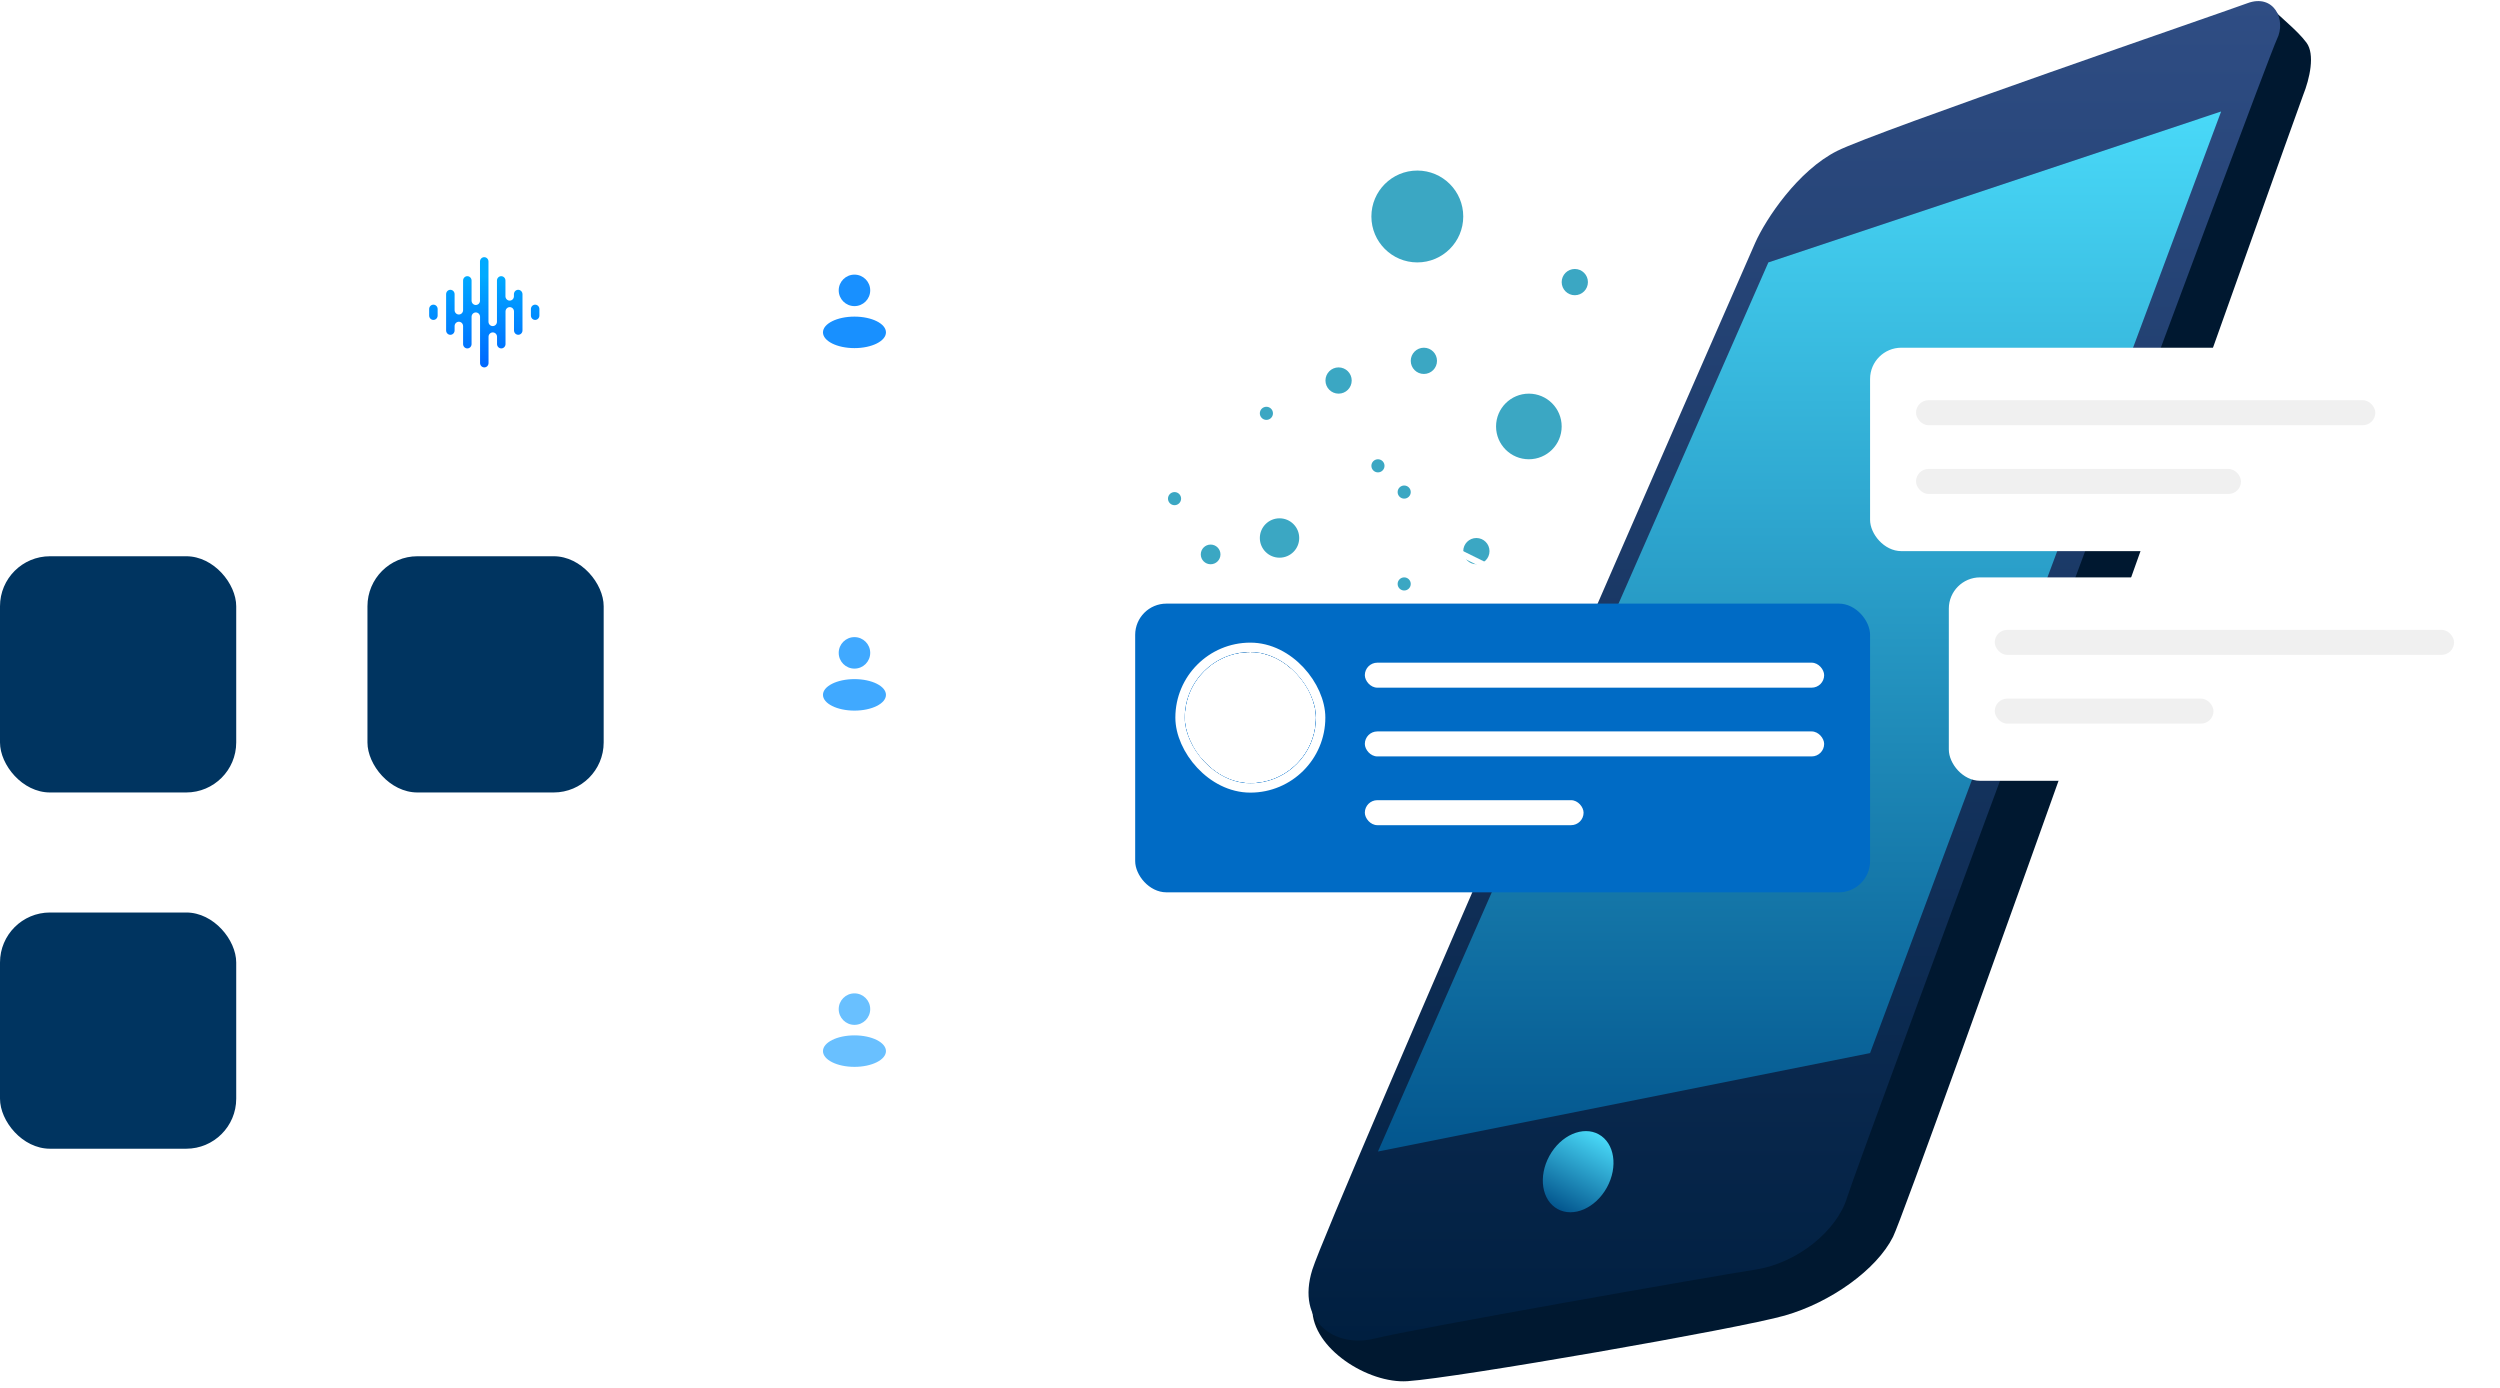 <?xml version="1.0" encoding="UTF-8"?> <svg xmlns="http://www.w3.org/2000/svg" width="400" height="222" viewBox="0 0 400 222" fill="none"><path d="M369.029 6.815C367.454 4.716 365.004 2.966 363.254 1.041L209.974 209.44C209.974 215.739 218.898 221.408 225.197 220.989C233.071 220.464 278.215 212.59 285.564 210.49C292.913 208.39 300.262 203.141 302.887 197.891C305.512 192.642 367.454 17.839 368.504 15.214C369.554 12.59 370.437 8.693 369.029 6.815Z" fill="#001830"></path><path d="M359.58 0.516C356.22 1.776 300.262 20.989 293.963 24.138C287.664 27.287 282.519 35.057 280.839 38.837C278.74 43.561 212.598 194.742 209.973 203.141C207.349 211.54 213.648 215.739 219.947 214.165C226.246 212.59 274.015 204.191 280.839 203.141C287.664 202.091 293.963 196.842 295.538 191.592C297.112 186.343 362.729 9.44 364.304 6.29C365.879 3.14 363.779 -1.059 359.58 0.516Z" fill="url(#paint0_linear_1265_34974)"></path><path d="M355.38 17.839L282.939 41.986L220.472 184.243L299.212 168.495L355.38 17.839Z" fill="url(#paint1_linear_1265_34974)"></path><ellipse cx="252.505" cy="187.469" rx="5.249" ry="6.824" transform="rotate(28.84 252.505 187.469)" fill="url(#paint2_linear_1265_34974)"></ellipse><ellipse cx="227.82" cy="57.734" rx="2.1" ry="2.1" fill="#3BA7C3"></ellipse><ellipse cx="236.22" cy="88.181" rx="2.1" ry="2.1" fill="#3BA7C3"></ellipse><ellipse cx="202.624" cy="66.133" rx="1.05" ry="1.05" fill="#3BA7C3"></ellipse><ellipse cx="187.926" cy="79.781" rx="1.05" ry="1.05" fill="#3BA7C3"></ellipse><ellipse cx="220.472" cy="74.532" rx="1.05" ry="1.05" fill="#3BA7C3"></ellipse><ellipse cx="224.671" cy="78.731" rx="1.05" ry="1.05" fill="#3BA7C3"></ellipse><ellipse cx="224.671" cy="93.43" rx="1.05" ry="1.05" fill="#3BA7C3"></ellipse><circle cx="204.724" cy="86.08" r="3.15" fill="#3BA7C3"></circle><g filter="url(#filter0_f_1265_34974)"><circle cx="244.618" cy="68.233" r="5.249" fill="#3BA7C3"></circle></g><g filter="url(#filter1_f_1265_34974)"><ellipse cx="226.771" cy="34.637" rx="7.349" ry="7.349" fill="#3BA7C3"></ellipse></g><g filter="url(#filter2_f_1265_34974)"><ellipse cx="214.173" cy="60.884" rx="2.1" ry="2.1" fill="#3BA7C3"></ellipse></g><g filter="url(#filter3_f_1265_34974)"><ellipse cx="251.968" cy="45.136" rx="2.1" ry="2.1" fill="#3BA7C3"></ellipse></g><g filter="url(#filter4_f_1265_34974)"><circle cx="193.7" cy="88.706" r="1.575" fill="#3BA7C3"></circle></g><path d="M282.94 112.852L156.431 50.385M282.94 112.852L156.431 107.078M282.94 112.852L159.055 163.771" stroke="white"></path><g filter="url(#filter5_d_1265_34974)"><rect x="58.792" y="30.438" width="37.795" height="37.795" rx="8" fill="white"></rect></g><g clip-path="url(#clip0_1265_34974)"><path d="M82.908 46.367C82.819 46.367 82.731 46.385 82.648 46.42C82.566 46.456 82.491 46.507 82.428 46.572C82.365 46.637 82.315 46.714 82.281 46.799C82.247 46.884 82.229 46.975 82.229 47.067V47.399C82.229 47.585 82.158 47.763 82.031 47.894C81.903 48.025 81.731 48.099 81.55 48.099C81.37 48.099 81.198 48.025 81.07 47.894C80.943 47.763 80.872 47.585 80.872 47.399V44.888C80.872 44.702 80.8 44.524 80.673 44.393C80.545 44.261 80.373 44.188 80.193 44.188C80.013 44.188 79.84 44.261 79.713 44.393C79.585 44.524 79.514 44.702 79.514 44.888V51.444H79.511C79.511 51.455 79.514 51.466 79.514 51.475C79.514 51.66 79.442 51.838 79.315 51.97C79.188 52.101 79.015 52.175 78.835 52.175C78.655 52.175 78.482 52.101 78.355 51.97C78.228 51.838 78.156 51.66 78.156 51.475C78.156 51.463 78.159 51.452 78.159 51.444H78.156V41.847C78.156 41.661 78.084 41.483 77.957 41.352C77.83 41.22 77.657 41.147 77.477 41.147C77.297 41.147 77.124 41.22 76.997 41.352C76.87 41.483 76.798 41.661 76.798 41.847V48.139H76.801C76.792 48.317 76.718 48.485 76.592 48.608C76.467 48.73 76.3 48.799 76.127 48.799C75.954 48.799 75.788 48.73 75.663 48.608C75.537 48.485 75.463 48.317 75.454 48.139H75.451V44.888C75.451 44.702 75.38 44.524 75.252 44.393C75.125 44.261 74.953 44.188 74.772 44.188C74.592 44.188 74.42 44.261 74.292 44.393C74.165 44.524 74.094 44.702 74.094 44.888V49.621C74.094 49.713 74.076 49.804 74.042 49.889C74.008 49.974 73.958 50.051 73.895 50.116C73.832 50.181 73.757 50.233 73.674 50.268C73.592 50.303 73.504 50.321 73.415 50.321C73.326 50.321 73.237 50.303 73.155 50.268C73.073 50.233 72.998 50.181 72.935 50.116C72.871 50.051 72.822 49.974 72.787 49.889C72.753 49.804 72.736 49.713 72.736 49.621V47.067C72.736 46.882 72.664 46.704 72.537 46.572C72.41 46.441 72.237 46.367 72.057 46.367C71.877 46.367 71.704 46.441 71.577 46.572C71.449 46.704 71.378 46.882 71.378 47.067V52.869C71.378 52.961 71.395 53.052 71.43 53.137C71.464 53.222 71.514 53.299 71.577 53.364C71.64 53.429 71.715 53.481 71.797 53.516C71.879 53.551 71.968 53.569 72.057 53.569C72.146 53.569 72.234 53.551 72.317 53.516C72.399 53.481 72.474 53.429 72.537 53.364C72.6 53.299 72.65 53.222 72.684 53.137C72.718 53.052 72.736 52.961 72.736 52.869V52.178C72.736 52.086 72.753 51.995 72.787 51.91C72.822 51.825 72.871 51.748 72.935 51.682C72.998 51.617 73.073 51.566 73.155 51.531C73.237 51.496 73.326 51.477 73.415 51.477C73.504 51.477 73.592 51.496 73.674 51.531C73.757 51.566 73.832 51.617 73.895 51.682C73.958 51.748 74.008 51.825 74.042 51.91C74.076 51.995 74.094 52.086 74.094 52.178V55.049C74.094 55.234 74.165 55.412 74.292 55.544C74.42 55.675 74.592 55.749 74.772 55.749C74.953 55.749 75.125 55.675 75.252 55.544C75.38 55.412 75.451 55.234 75.451 55.049V50.69C75.451 50.504 75.523 50.326 75.65 50.194C75.778 50.063 75.95 49.989 76.13 49.989C76.31 49.989 76.483 50.063 76.61 50.194C76.738 50.326 76.809 50.504 76.809 50.69V58.084C76.809 58.27 76.881 58.448 77.008 58.579C77.135 58.711 77.308 58.784 77.488 58.784C77.668 58.784 77.841 58.711 77.968 58.579C78.095 58.448 78.167 58.27 78.167 58.084V53.884C78.167 53.698 78.239 53.52 78.366 53.389C78.493 53.258 78.666 53.184 78.846 53.184C79.026 53.184 79.199 53.258 79.326 53.389C79.453 53.52 79.525 53.698 79.525 53.884V55.046C79.525 55.231 79.596 55.41 79.724 55.541C79.851 55.672 80.024 55.746 80.204 55.746C80.384 55.746 80.556 55.672 80.684 55.541C80.811 55.41 80.883 55.231 80.883 55.046V49.839C80.883 49.654 80.954 49.475 81.081 49.344C81.209 49.213 81.381 49.139 81.561 49.139C81.742 49.139 81.914 49.213 82.042 49.344C82.169 49.475 82.24 49.654 82.24 49.839V52.866C82.24 52.958 82.258 53.049 82.292 53.134C82.326 53.219 82.376 53.296 82.439 53.361C82.502 53.426 82.577 53.478 82.659 53.513C82.742 53.548 82.83 53.566 82.919 53.566C83.008 53.566 83.097 53.548 83.179 53.513C83.261 53.478 83.336 53.426 83.399 53.361C83.462 53.296 83.512 53.219 83.546 53.134C83.581 53.049 83.598 52.958 83.598 52.866V47.065C83.594 46.879 83.519 46.702 83.391 46.572C83.262 46.441 83.089 46.368 82.908 46.367Z" fill="url(#paint3_linear_1265_34974)"></path><path d="M85.624 48.745C85.535 48.745 85.447 48.763 85.364 48.798C85.282 48.834 85.207 48.885 85.144 48.95C85.081 49.015 85.031 49.092 84.997 49.177C84.963 49.262 84.945 49.353 84.945 49.445V50.488C84.945 50.58 84.963 50.671 84.997 50.756C85.031 50.841 85.081 50.918 85.144 50.983C85.207 51.048 85.282 51.1 85.364 51.135C85.447 51.17 85.535 51.188 85.624 51.188C85.713 51.188 85.801 51.17 85.884 51.135C85.966 51.1 86.041 51.048 86.104 50.983C86.167 50.918 86.217 50.841 86.251 50.756C86.285 50.671 86.303 50.58 86.303 50.488V49.445C86.302 49.26 86.231 49.082 86.104 48.951C85.976 48.819 85.804 48.746 85.624 48.745Z" fill="url(#paint4_linear_1265_34974)"></path><path d="M69.344 48.745C69.255 48.745 69.166 48.763 69.084 48.798C69.001 48.833 68.926 48.885 68.863 48.95C68.8 49.015 68.75 49.092 68.716 49.177C68.682 49.262 68.665 49.353 68.665 49.445V50.488C68.665 50.674 68.737 50.852 68.864 50.983C68.991 51.115 69.164 51.188 69.344 51.188C69.524 51.188 69.697 51.115 69.824 50.983C69.951 50.852 70.023 50.674 70.023 50.488V49.445C70.023 49.353 70.005 49.262 69.971 49.177C69.937 49.092 69.887 49.015 69.824 48.95C69.761 48.885 69.686 48.834 69.604 48.798C69.521 48.763 69.433 48.745 69.344 48.745Z" fill="url(#paint5_linear_1265_34974)"></path></g><g filter="url(#filter6_d_1265_34974)"><rect x="117.586" y="89" width="37.795" height="37.795" rx="8" fill="white"></rect></g><g clip-path="url(#clip1_1265_34974)"><path d="M136.714 106.979C138.106 106.979 139.234 105.851 139.234 104.459C139.234 103.068 138.106 101.939 136.714 101.939C135.322 101.939 134.194 103.068 134.194 104.459C134.194 105.851 135.322 106.979 136.714 106.979Z" fill="#40A9FF"></path><path d="M136.714 113.698C139.497 113.698 141.754 112.569 141.754 111.178C141.754 109.786 139.497 108.658 136.714 108.658C133.931 108.658 131.675 109.786 131.675 111.178C131.675 112.569 133.931 113.698 136.714 113.698Z" fill="#40A9FF"></path></g><g filter="url(#filter7_d_1265_34974)"><rect x="117.686" y="145.923" width="37.795" height="37.795" rx="8" fill="white"></rect></g><g clip-path="url(#clip2_1265_34974)"><path d="M136.714 163.979C138.106 163.979 139.234 162.851 139.234 161.459C139.234 160.068 138.106 158.939 136.714 158.939C135.322 158.939 134.194 160.068 134.194 161.459C134.194 162.851 135.322 163.979 136.714 163.979Z" fill="#69C0FF"></path><path d="M136.714 170.698C139.497 170.698 141.754 169.569 141.754 168.178C141.754 166.786 139.497 165.658 136.714 165.658C133.931 165.658 131.675 166.786 131.675 168.178C131.675 169.569 133.931 170.698 136.714 170.698Z" fill="#69C0FF"></path></g><g filter="url(#filter8_d_1265_34974)"><rect x="117.586" y="30.438" width="37.795" height="37.795" rx="8" fill="white"></rect></g><g clip-path="url(#clip3_1265_34974)"><path d="M136.714 48.979C138.106 48.979 139.234 47.851 139.234 46.459C139.234 45.068 138.106 43.94 136.714 43.94C135.322 43.94 134.194 45.068 134.194 46.459C134.194 47.851 135.322 48.979 136.714 48.979Z" fill="#1890FF"></path><path d="M136.714 55.698C139.497 55.698 141.754 54.569 141.754 53.178C141.754 51.786 139.497 50.658 136.714 50.658C133.931 50.658 131.675 51.786 131.675 53.178C131.675 54.569 133.931 55.698 136.714 55.698Z" fill="#1890FF"></path></g><rect y="89" width="37.795" height="37.795" rx="8" fill="#003460"></rect><rect y="146" width="37.795" height="37.795" rx="8" fill="#003460"></rect><rect x="58.793" y="89" width="37.795" height="37.795" rx="8" fill="#003460"></rect><rect x="181.628" y="96.579" width="117.585" height="46.194" rx="5" fill="#006BC5"></rect><g clip-path="url(#clip4_1265_34974)"><rect x="189.558" y="104.322" width="20.997" height="20.997" rx="10.499" fill="#006BC5"></rect><mask id="mask0_1265_34974" style="mask-type:luminance" maskUnits="userSpaceOnUse" x="179" y="93" width="43" height="43"><path d="M221.523 114.952C221.523 103.356 212.122 93.955 200.526 93.955C188.929 93.955 179.528 103.356 179.528 114.952C179.528 126.549 188.929 135.95 200.526 135.95C212.122 135.95 221.523 126.549 221.523 114.952Z" fill="white"></path></mask><g mask="url(#mask0_1265_34974)"><g filter="url(#filter9_dd_1265_34974)"><mask id="mask1_1265_34974" style="mask-type:luminance" maskUnits="userSpaceOnUse" x="179" y="93" width="43" height="43"><path d="M221.523 114.952C221.523 103.356 212.122 93.955 200.526 93.955C188.929 93.955 179.528 103.356 179.528 114.952C179.528 126.549 188.929 135.95 200.526 135.95C212.122 135.95 221.523 126.549 221.523 114.952Z" fill="white"></path></mask><g mask="url(#mask1_1265_34974)"><path d="M200.526 135.95C212.122 135.95 221.523 126.549 221.523 114.952C221.523 103.356 212.122 93.955 200.526 93.955C188.929 93.955 179.528 103.356 179.528 114.952C179.528 126.549 188.929 135.95 200.526 135.95Z" fill="url(#paint6_linear_1265_34974)"></path><g style="mix-blend-mode:darken"><path d="M192.914 117.577C200.526 109.178 196.851 98.154 204.988 93.43L217.061 96.054L220.998 107.866C215.749 115.215 206.55 115.921 200.788 124.926C197.555 129.979 195.801 134.9 195.014 138.836L183.203 137.524L179.528 127.55C183.728 124.926 188.294 122.675 192.914 117.577Z" fill="url(#paint7_linear_1265_34974)"></path></g><g style="mix-blend-mode:screen"><path d="M201.838 120.727C207.484 110.221 188.715 101.829 195.539 94.218L222.573 86.343L220.998 107.866C215.749 115.216 206.55 115.921 200.788 124.926C197.555 129.979 195.801 134.9 195.014 138.836L194.226 144.612L180.578 141.199C184.778 138.574 196.103 131.398 201.838 120.727Z" fill="url(#paint8_linear_1265_34974)"></path></g><g style="mix-blend-mode:overlay"><path d="M197.503 120.065C205.537 113.636 202.99 105.581 212.57 100.609C214.636 99.537 217.079 99.66 219.248 100.505C222.638 101.827 225.01 104.926 225.401 108.543L225.892 113.08C226.45 118.245 224.532 123.912 219.348 124.246C214.297 124.572 208.76 123.363 204.108 128.573C203.066 129.739 202.125 130.914 201.278 132.078C197.738 136.947 191.743 140.154 185.942 138.547L185.389 138.393C184.96 138.274 184.545 138.11 184.151 137.903C179.478 135.448 179.846 128.857 184.701 126.786C189.714 124.645 194.823 122.21 197.503 120.065Z" fill="url(#paint9_linear_1265_34974)"></path></g><g style="mix-blend-mode:soft-light"><path d="M206.951 132.663C215.801 125.581 211.811 116.527 225.335 111.793L234.213 115.255L236.222 133.84C229.871 140.261 220.676 133.196 213.556 141.171C209.561 145.645 207.047 150.225 205.643 153.986L194.191 150.813L192.149 141.431C196.713 139.508 201.579 136.962 206.951 132.663Z" fill="url(#paint10_linear_1265_34974)"></path></g><g style="mix-blend-mode:overlay"><path d="M197.01 110.53C199.407 103.79 199 96.906 204.986 93.43L217.059 96.054L210.498 96.316C202.428 94.152 200.976 103.36 197.01 110.53C196.148 112.953 194.925 115.357 192.912 117.577C188.293 122.675 183.726 124.926 179.527 127.55L183.201 137.524L171.915 124.663C172.702 120.726 184.804 121.104 191.863 116.527C194.084 115.086 195.687 112.921 197.01 110.53Z" fill="url(#paint11_linear_1265_34974)"></path></g><g style="mix-blend-mode:screen"><path d="M175.063 121.514C175.063 121.514 187.474 119.966 192.649 116.002C195.432 113.87 197.111 110.228 197.111 110.228C197.111 110.228 193.699 116.265 185.3 117.577C181.35 118.194 175.063 117.577 175.063 117.577V121.514Z" fill="url(#paint12_linear_1265_34974)"></path></g><g style="mix-blend-mode:soft-light" opacity="0.5"><path fill-rule="evenodd" clip-rule="evenodd" d="M198.951 134.375C210.547 134.375 219.948 124.973 219.948 113.377C219.948 111.604 219.728 109.881 219.314 108.234C220.064 110.334 220.473 112.595 220.473 114.952C220.473 125.969 211.542 134.9 200.526 134.9C198.169 134.9 195.907 134.491 193.809 133.741C195.454 134.155 197.177 134.375 198.951 134.375Z" fill="white"></path></g><g style="mix-blend-mode:soft-light" filter="url(#filter10_f_1265_34974)"><path d="M210.395 123.697C215.448 118.644 214.143 109.147 207.48 102.485C200.818 95.822 191.321 94.517 186.268 99.57C181.215 104.623 182.52 114.12 189.183 120.782C195.845 127.445 205.342 128.75 210.395 123.697Z" fill="white"></path></g><g style="mix-blend-mode:overlay" filter="url(#filter11_f_1265_34974)"><path d="M189.763 109.704C191.938 109.704 193.7 107.941 193.7 105.767C193.7 103.593 191.938 101.83 189.763 101.83C187.589 101.83 185.826 103.593 185.826 105.767C185.826 107.941 187.589 109.704 189.763 109.704Z" fill="white"></path></g><g style="mix-blend-mode:overlay"><path d="M189.24 107.078C190.254 107.078 191.077 106.255 191.077 105.241C191.077 104.226 190.254 103.403 189.24 103.403C188.225 103.403 187.402 104.226 187.402 105.241C187.402 106.255 188.225 107.078 189.24 107.078Z" fill="white"></path></g></g></g><g style="mix-blend-mode:darken" filter="url(#filter12_f_1265_34974)"><path fill-rule="evenodd" clip-rule="evenodd" d="M221.5 113.438C219.335 122.729 211.001 129.65 201.051 129.65C189.786 129.65 180.592 120.779 180.076 109.641C179.718 111.178 179.528 112.78 179.528 114.427C179.528 126.023 188.929 135.424 200.526 135.424C212.122 135.424 221.523 126.023 221.523 114.427C221.523 114.095 221.515 113.766 221.5 113.438Z" fill="#096DD9"></path></g><g filter="url(#filter13_f_1265_34974)"><path fill-rule="evenodd" clip-rule="evenodd" d="M186.213 99.31C192.527 95.571 200.622 95.255 207.43 99.186C217.473 104.984 220.914 117.826 215.115 127.87C214.013 129.778 212.656 131.449 211.113 132.863C214.113 131.086 216.711 128.536 218.579 125.301C224.377 115.259 220.936 102.417 210.893 96.618C202.76 91.922 192.79 93.287 186.213 99.31Z" fill="#096DD9"></path></g></g></g><rect x="188.808" y="103.572" width="22.497" height="22.497" rx="11.249" stroke="white" stroke-width="1.5"></rect><rect x="218.373" y="106.028" width="73.491" height="4" rx="2" fill="white"></rect><rect x="218.373" y="117.028" width="73.491" height="4" rx="2" fill="white"></rect><rect x="218.373" y="128.028" width="35" height="4" rx="2" fill="white"></rect><rect x="299.212" y="55.634" width="88.189" height="32.546" rx="5" fill="white"></rect><rect x="306.561" y="64.033" width="73.491" height="4" rx="2" fill="#F0F0F0"></rect><rect x="306.561" y="75.033" width="52" height="4" rx="2" fill="#F0F0F0"></rect><rect x="311.812" y="92.38" width="88.189" height="32.546" rx="5" fill="white"></rect><rect x="319.16" y="100.779" width="73.491" height="4" rx="2" fill="#F0F0F0"></rect><rect x="319.16" y="111.779" width="35" height="4" rx="2" fill="#F0F0F0"></rect><defs><filter id="filter0_f_1265_34974" x="235.369" y="58.983" width="18.499" height="18.499" filterUnits="userSpaceOnUse" color-interpolation-filters="sRGB"><feFlood flood-opacity="0" result="BackgroundImageFix"></feFlood><feBlend mode="normal" in="SourceGraphic" in2="BackgroundImageFix" result="shape"></feBlend><feGaussianBlur stdDeviation="2" result="effect1_foregroundBlur_1265_34974"></feGaussianBlur></filter><filter id="filter1_f_1265_34974" x="209.422" y="17.288" width="34.698" height="34.698" filterUnits="userSpaceOnUse" color-interpolation-filters="sRGB"><feFlood flood-opacity="0" result="BackgroundImageFix"></feFlood><feBlend mode="normal" in="SourceGraphic" in2="BackgroundImageFix" result="shape"></feBlend><feGaussianBlur stdDeviation="5" result="effect1_foregroundBlur_1265_34974"></feGaussianBlur></filter><filter id="filter2_f_1265_34974" x="208.073" y="54.784" width="12.199" height="12.199" filterUnits="userSpaceOnUse" color-interpolation-filters="sRGB"><feFlood flood-opacity="0" result="BackgroundImageFix"></feFlood><feBlend mode="normal" in="SourceGraphic" in2="BackgroundImageFix" result="shape"></feBlend><feGaussianBlur stdDeviation="2" result="effect1_foregroundBlur_1265_34974"></feGaussianBlur></filter><filter id="filter3_f_1265_34974" x="245.868" y="39.036" width="12.199" height="12.199" filterUnits="userSpaceOnUse" color-interpolation-filters="sRGB"><feFlood flood-opacity="0" result="BackgroundImageFix"></feFlood><feBlend mode="normal" in="SourceGraphic" in2="BackgroundImageFix" result="shape"></feBlend><feGaussianBlur stdDeviation="2" result="effect1_foregroundBlur_1265_34974"></feGaussianBlur></filter><filter id="filter4_f_1265_34974" x="190.125" y="85.131" width="7.149" height="7.149" filterUnits="userSpaceOnUse" color-interpolation-filters="sRGB"><feFlood flood-opacity="0" result="BackgroundImageFix"></feFlood><feBlend mode="normal" in="SourceGraphic" in2="BackgroundImageFix" result="shape"></feBlend><feGaussianBlur stdDeviation="1" result="effect1_foregroundBlur_1265_34974"></feGaussianBlur></filter><filter id="filter5_d_1265_34974" x="48.792" y="24.438" width="57.795" height="57.795" filterUnits="userSpaceOnUse" color-interpolation-filters="sRGB"><feFlood flood-opacity="0" result="BackgroundImageFix"></feFlood><feColorMatrix in="SourceAlpha" type="matrix" values="0 0 0 0 0 0 0 0 0 0 0 0 0 0 0 0 0 0 127 0" result="hardAlpha"></feColorMatrix><feOffset dy="4"></feOffset><feGaussianBlur stdDeviation="5"></feGaussianBlur><feComposite in2="hardAlpha" operator="out"></feComposite><feColorMatrix type="matrix" values="0 0 0 0 0 0 0 0 0 0 0 0 0 0 0 0 0 0 0.15 0"></feColorMatrix><feBlend mode="normal" in2="BackgroundImageFix" result="effect1_dropShadow_1265_34974"></feBlend><feBlend mode="normal" in="SourceGraphic" in2="effect1_dropShadow_1265_34974" result="shape"></feBlend></filter><filter id="filter6_d_1265_34974" x="107.586" y="83" width="57.795" height="57.795" filterUnits="userSpaceOnUse" color-interpolation-filters="sRGB"><feFlood flood-opacity="0" result="BackgroundImageFix"></feFlood><feColorMatrix in="SourceAlpha" type="matrix" values="0 0 0 0 0 0 0 0 0 0 0 0 0 0 0 0 0 0 127 0" result="hardAlpha"></feColorMatrix><feOffset dy="4"></feOffset><feGaussianBlur stdDeviation="5"></feGaussianBlur><feComposite in2="hardAlpha" operator="out"></feComposite><feColorMatrix type="matrix" values="0 0 0 0 0 0 0 0 0 0 0 0 0 0 0 0 0 0 0.15 0"></feColorMatrix><feBlend mode="normal" in2="BackgroundImageFix" result="effect1_dropShadow_1265_34974"></feBlend><feBlend mode="normal" in="SourceGraphic" in2="effect1_dropShadow_1265_34974" result="shape"></feBlend></filter><filter id="filter7_d_1265_34974" x="107.686" y="139.923" width="57.795" height="57.795" filterUnits="userSpaceOnUse" color-interpolation-filters="sRGB"><feFlood flood-opacity="0" result="BackgroundImageFix"></feFlood><feColorMatrix in="SourceAlpha" type="matrix" values="0 0 0 0 0 0 0 0 0 0 0 0 0 0 0 0 0 0 127 0" result="hardAlpha"></feColorMatrix><feOffset dy="4"></feOffset><feGaussianBlur stdDeviation="5"></feGaussianBlur><feComposite in2="hardAlpha" operator="out"></feComposite><feColorMatrix type="matrix" values="0 0 0 0 0 0 0 0 0 0 0 0 0 0 0 0 0 0 0.15 0"></feColorMatrix><feBlend mode="normal" in2="BackgroundImageFix" result="effect1_dropShadow_1265_34974"></feBlend><feBlend mode="normal" in="SourceGraphic" in2="effect1_dropShadow_1265_34974" result="shape"></feBlend></filter><filter id="filter8_d_1265_34974" x="107.586" y="24.438" width="57.795" height="57.795" filterUnits="userSpaceOnUse" color-interpolation-filters="sRGB"><feFlood flood-opacity="0" result="BackgroundImageFix"></feFlood><feColorMatrix in="SourceAlpha" type="matrix" values="0 0 0 0 0 0 0 0 0 0 0 0 0 0 0 0 0 0 127 0" result="hardAlpha"></feColorMatrix><feOffset dy="4"></feOffset><feGaussianBlur stdDeviation="5"></feGaussianBlur><feComposite in2="hardAlpha" operator="out"></feComposite><feColorMatrix type="matrix" values="0 0 0 0 0 0 0 0 0 0 0 0 0 0 0 0 0 0 0.15 0"></feColorMatrix><feBlend mode="normal" in2="BackgroundImageFix" result="effect1_dropShadow_1265_34974"></feBlend><feBlend mode="normal" in="SourceGraphic" in2="effect1_dropShadow_1265_34974" result="shape"></feBlend></filter><filter id="filter9_dd_1265_34974" x="179.528" y="93.955" width="42.995" height="42.995" filterUnits="userSpaceOnUse" color-interpolation-filters="sRGB"><feFlood flood-opacity="0" result="BackgroundImageFix"></feFlood><feColorMatrix in="SourceAlpha" type="matrix" values="0 0 0 0 0 0 0 0 0 0 0 0 0 0 0 0 0 0 127 0" result="hardAlpha"></feColorMatrix><feOffset dx="1" dy="1"></feOffset><feComposite in2="hardAlpha" operator="out"></feComposite><feColorMatrix type="matrix" values="0 0 0 0 1 0 0 0 0 1 0 0 0 0 1 0 0 0 0.1 0"></feColorMatrix><feBlend mode="normal" in2="BackgroundImageFix" result="effect1_dropShadow_1265_34974"></feBlend><feColorMatrix in="SourceAlpha" type="matrix" values="0 0 0 0 0 0 0 0 0 0 0 0 0 0 0 0 0 0 127 0" result="hardAlpha"></feColorMatrix><feOffset dx="0.5" dy="0.5"></feOffset><feComposite in2="hardAlpha" operator="out"></feComposite><feColorMatrix type="matrix" values="0 0 0 0 1 0 0 0 0 1 0 0 0 0 1 0 0 0 0.5 0"></feColorMatrix><feBlend mode="normal" in2="effect1_dropShadow_1265_34974" result="effect2_dropShadow_1265_34974"></feBlend><feBlend mode="normal" in="SourceGraphic" in2="effect2_dropShadow_1265_34974" result="shape"></feBlend></filter><filter id="filter10_f_1265_34974" x="173.19" y="86.492" width="50.282" height="50.282" filterUnits="userSpaceOnUse" color-interpolation-filters="sRGB"><feFlood flood-opacity="0" result="BackgroundImageFix"></feFlood><feBlend mode="normal" in="SourceGraphic" in2="BackgroundImageFix" result="shape"></feBlend><feGaussianBlur stdDeviation="5" result="effect1_foregroundBlur_1265_34974"></feGaussianBlur></filter><filter id="filter11_f_1265_34974" x="180.826" y="96.83" width="17.874" height="17.874" filterUnits="userSpaceOnUse" color-interpolation-filters="sRGB"><feFlood flood-opacity="0" result="BackgroundImageFix"></feFlood><feBlend mode="normal" in="SourceGraphic" in2="BackgroundImageFix" result="shape"></feBlend><feGaussianBlur stdDeviation="2.5" result="effect1_foregroundBlur_1265_34974"></feGaussianBlur></filter><filter id="filter12_f_1265_34974" x="154.528" y="84.641" width="91.995" height="75.783" filterUnits="userSpaceOnUse" color-interpolation-filters="sRGB"><feFlood flood-opacity="0" result="BackgroundImageFix"></feFlood><feBlend mode="normal" in="SourceGraphic" in2="BackgroundImageFix" result="shape"></feBlend><feGaussianBlur stdDeviation="12.5" result="effect1_foregroundBlur_1265_34974"></feGaussianBlur></filter><filter id="filter13_f_1265_34974" x="161.213" y="68.802" width="85.183" height="89.061" filterUnits="userSpaceOnUse" color-interpolation-filters="sRGB"><feFlood flood-opacity="0" result="BackgroundImageFix"></feFlood><feBlend mode="normal" in="SourceGraphic" in2="BackgroundImageFix" result="shape"></feBlend><feGaussianBlur stdDeviation="12.5" result="effect1_foregroundBlur_1265_34974"></feGaussianBlur></filter><linearGradient id="paint0_linear_1265_34974" x1="287.095" y1="0.174" x2="287.095" y2="214.491" gradientUnits="userSpaceOnUse"><stop stop-color="#2F4D84"></stop><stop offset="1" stop-color="#001F40"></stop></linearGradient><linearGradient id="paint1_linear_1265_34974" x1="287.926" y1="17.839" x2="287.926" y2="184.243" gradientUnits="userSpaceOnUse"><stop stop-color="#49D9F8"></stop><stop offset="1" stop-color="#03568E"></stop></linearGradient><linearGradient id="paint2_linear_1265_34974" x1="252.505" y1="180.645" x2="252.505" y2="194.293" gradientUnits="userSpaceOnUse"><stop stop-color="#49D9F8"></stop><stop offset="1" stop-color="#03568E"></stop></linearGradient><linearGradient id="paint3_linear_1265_34974" x1="77.488" y1="58.837" x2="77.488" y2="44.145" gradientUnits="userSpaceOnUse"><stop stop-color="#0066FF"></stop><stop offset="1" stop-color="#00AAFF"></stop></linearGradient><linearGradient id="paint4_linear_1265_34974" x1="77.488" y1="58.837" x2="77.488" y2="44.145" gradientUnits="userSpaceOnUse"><stop stop-color="#0066FF"></stop><stop offset="1" stop-color="#00AAFF"></stop></linearGradient><linearGradient id="paint5_linear_1265_34974" x1="77.488" y1="58.837" x2="77.488" y2="44.145" gradientUnits="userSpaceOnUse"><stop stop-color="#0066FF"></stop><stop offset="1" stop-color="#00AAFF"></stop></linearGradient><linearGradient id="paint6_linear_1265_34974" x1="182.415" y1="104.454" x2="216.799" y2="128.076" gradientUnits="userSpaceOnUse"><stop stop-color="#A4D4FF"></stop><stop offset="0.7" stop-color="#1890FF"></stop><stop offset="1" stop-color="#096DD9"></stop></linearGradient><linearGradient id="paint7_linear_1265_34974" x1="194.335" y1="112.69" x2="220.509" y2="127.459" gradientUnits="userSpaceOnUse"><stop stop-color="#002F5D"></stop><stop offset="1" stop-color="#001529"></stop></linearGradient><linearGradient id="paint8_linear_1265_34974" x1="194.334" y1="112.69" x2="220.509" y2="127.46" gradientUnits="userSpaceOnUse"><stop stop-color="#002F5D"></stop><stop offset="1" stop-color="#001529"></stop></linearGradient><linearGradient id="paint9_linear_1265_34974" x1="201.051" y1="109.704" x2="209.843" y2="118.821" gradientUnits="userSpaceOnUse"><stop stop-color="#A4D4FF"></stop><stop offset="1" stop-color="#1890FF"></stop></linearGradient><linearGradient id="paint10_linear_1265_34974" x1="209.533" y1="128.49" x2="233.021" y2="147.795" gradientUnits="userSpaceOnUse"><stop stop-color="#002F5D"></stop><stop offset="1" stop-color="#001529"></stop></linearGradient><linearGradient id="paint11_linear_1265_34974" x1="194.333" y1="112.69" x2="220.507" y2="127.459" gradientUnits="userSpaceOnUse"><stop stop-color="white"></stop><stop offset="1" stop-color="white"></stop></linearGradient><linearGradient id="paint12_linear_1265_34974" x1="184.602" y1="108.643" x2="207.187" y2="126.747" gradientUnits="userSpaceOnUse"><stop stop-color="#002F5D"></stop><stop offset="1" stop-color="#001529"></stop></linearGradient><clipPath id="clip0_1265_34974"><rect width="17.638" height="17.638" fill="white" transform="translate(68.665 41.147)"></rect></clipPath><clipPath id="clip1_1265_34974"><rect width="10.079" height="11.758" fill="white" transform="translate(131.675 101.939)"></rect></clipPath><clipPath id="clip2_1265_34974"><rect width="10.079" height="11.758" fill="white" transform="translate(131.675 158.939)"></rect></clipPath><clipPath id="clip3_1265_34974"><rect width="10.079" height="11.758" fill="white" transform="translate(131.675 43.94)"></rect></clipPath><clipPath id="clip4_1265_34974"><rect x="189.558" y="104.322" width="20.997" height="20.997" rx="10.499" fill="white"></rect></clipPath></defs></svg> 